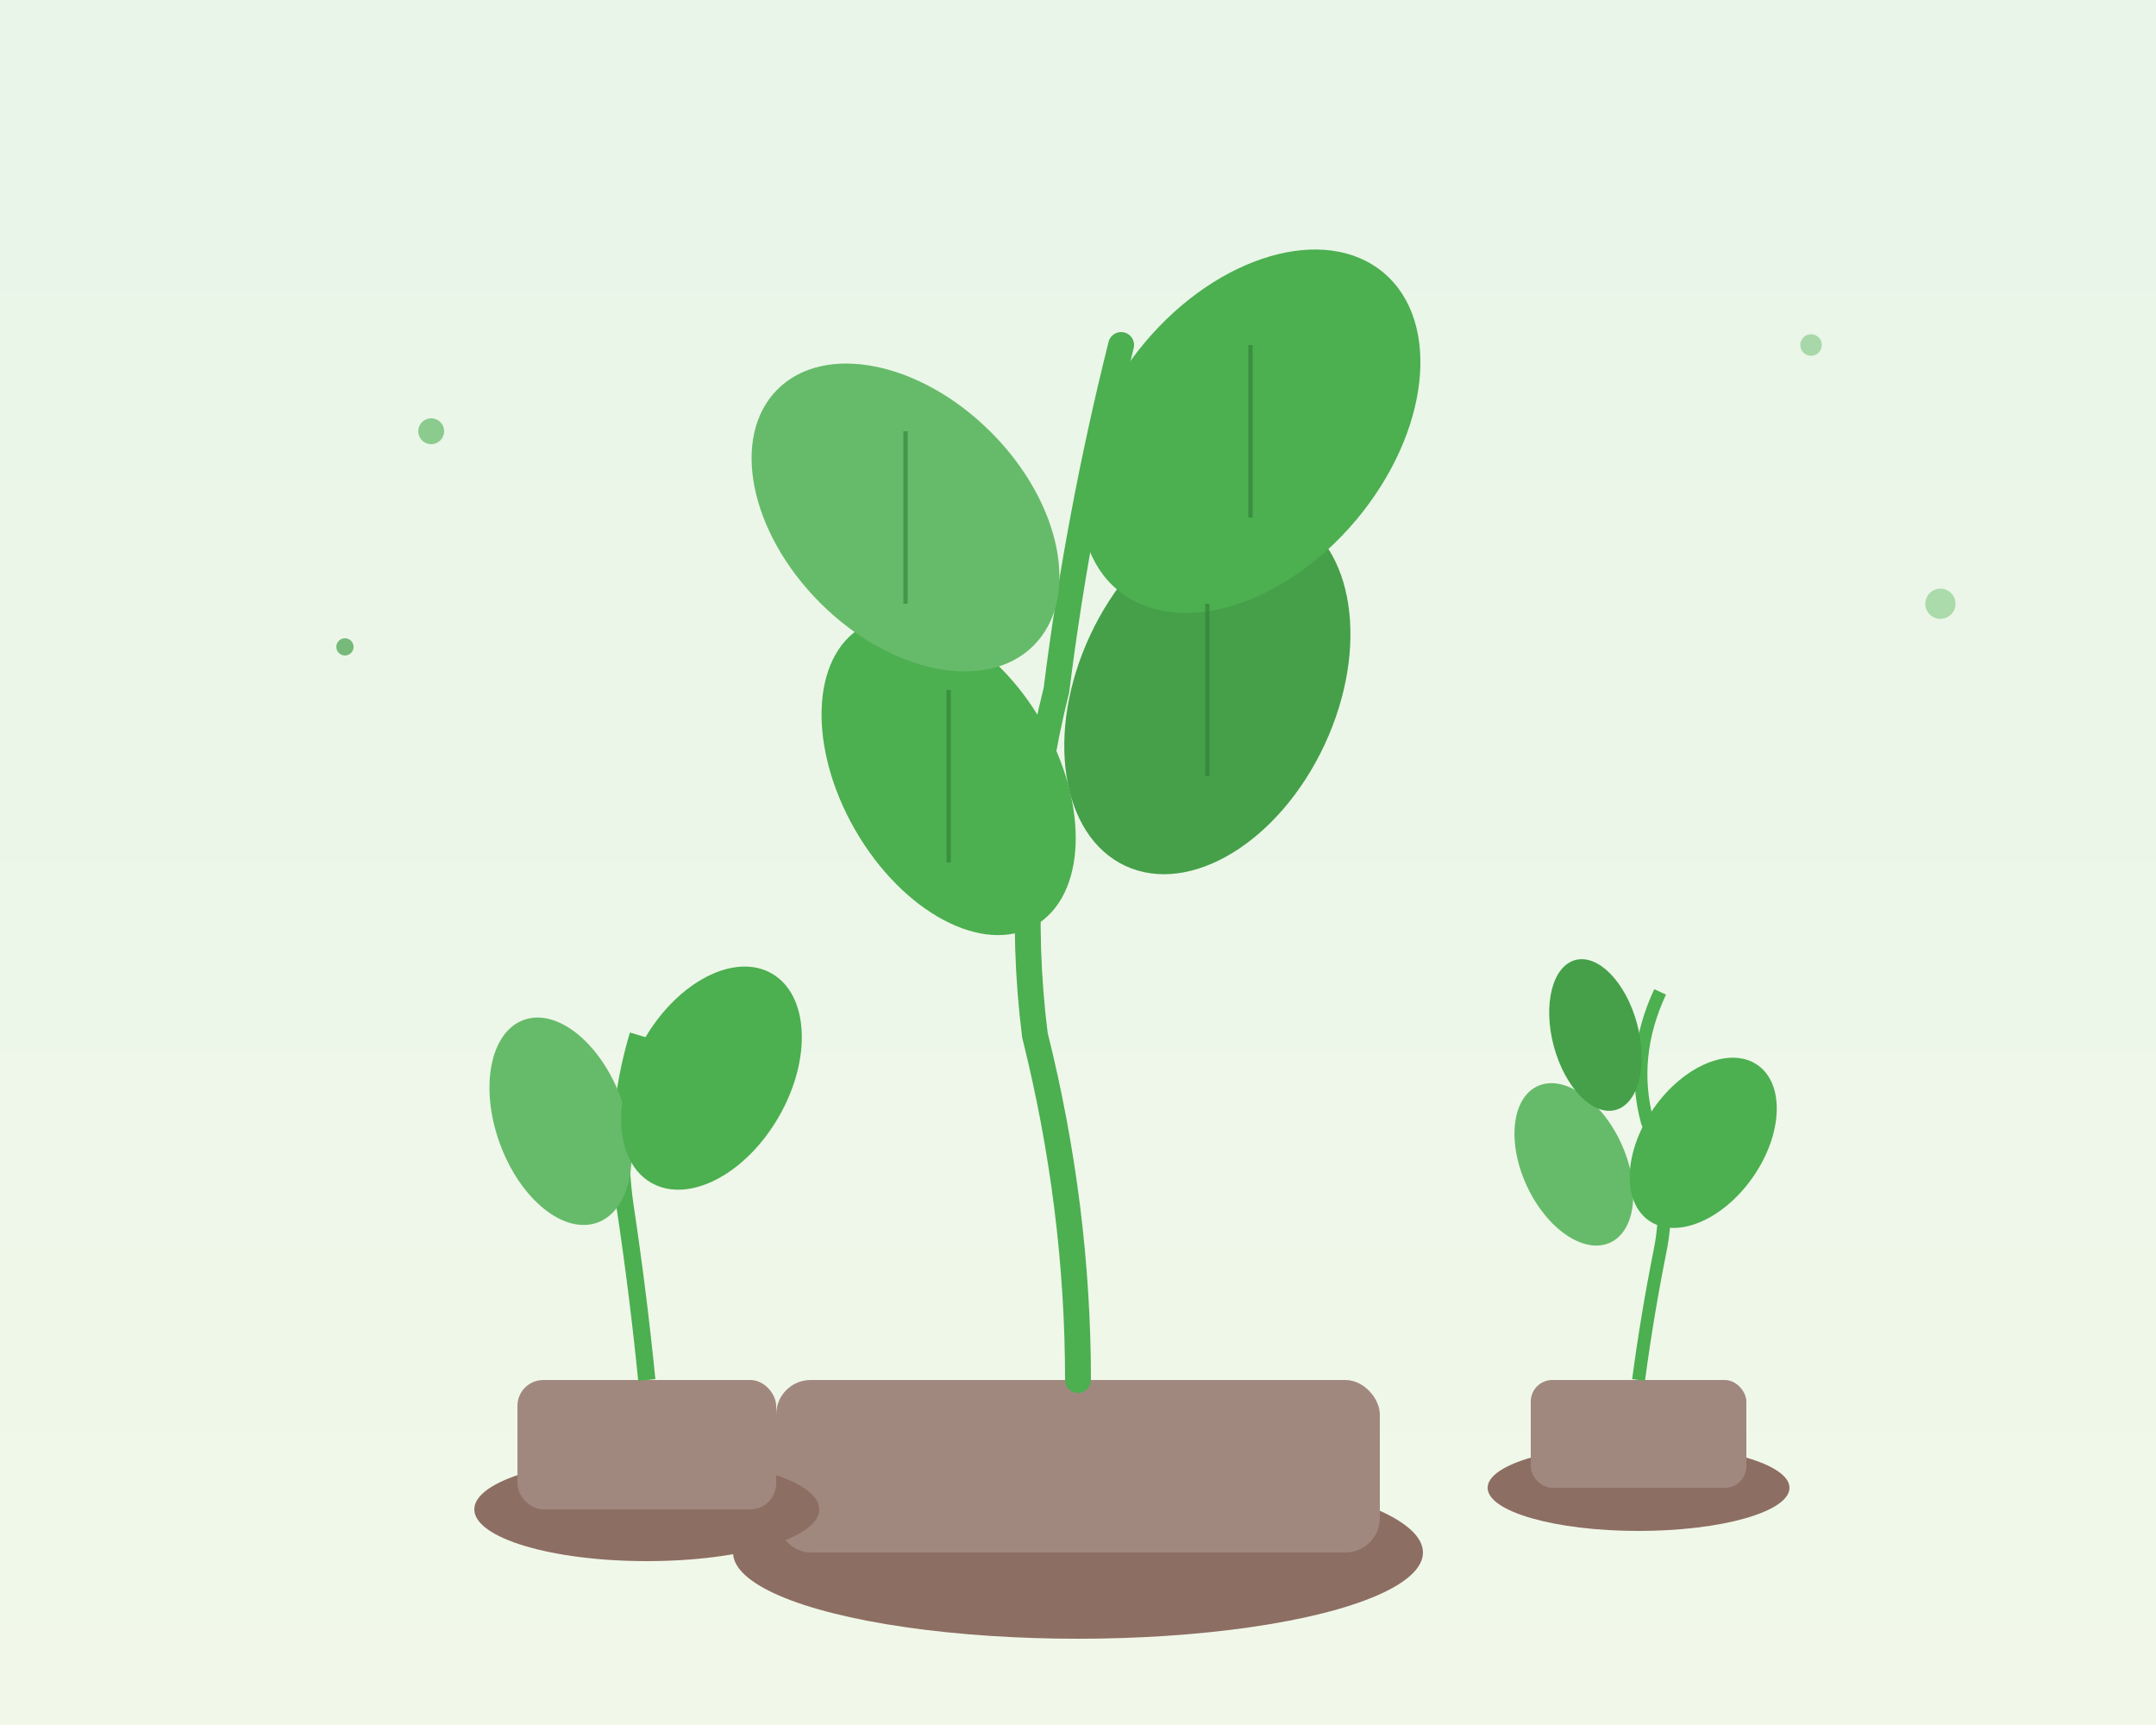 <svg width="500" height="400" viewBox="0 0 500 400" fill="none" xmlns="http://www.w3.org/2000/svg">
  <rect x="0" y="0" width="500" height="400" fill="#333333" stroke="none"/>
  <!-- Background -->
  <rect width="500" height="400" fill="url(#bg-gradient)"/>
  
  <!-- Large plant pot -->
  <ellipse cx="250" cy="360" rx="80" ry="20" fill="#8D6E63"/>
  <rect x="180" y="320" width="140" height="40" rx="8" fill="#A1887F"/>
  
  <!-- Main plant stem -->
  <path d="M250 320Q250 280 240 240Q235 200 245 160Q250 120 260 80" stroke="#4CAF50" stroke-width="6" fill="none" stroke-linecap="round"/>
  
  <!-- Large leaves -->
  <ellipse cx="220" cy="180" rx="25" ry="40" fill="#4CAF50" transform="rotate(-30 220 180)"/>
  <ellipse cx="280" cy="160" rx="30" ry="45" fill="#45a049" transform="rotate(25 280 160)"/>
  <ellipse cx="210" cy="120" rx="28" ry="42" fill="#66BB6A" transform="rotate(-45 210 120)"/>
  <ellipse cx="290" cy="100" rx="32" ry="48" fill="#4CAF50" transform="rotate(40 290 100)"/>
  
  <!-- Smaller decorative plants -->
  <!-- Left side plant -->
  <ellipse cx="150" cy="350" rx="40" ry="12" fill="#8D6E63"/>
  <rect x="120" y="320" width="60" height="30" rx="6" fill="#A1887F"/>
  <path d="M150 320Q148 300 145 280Q142 260 148 240" stroke="#4CAF50" stroke-width="4" fill="none"/>
  <ellipse cx="130" cy="260" rx="15" ry="25" fill="#66BB6A" transform="rotate(-20 130 260)"/>
  <ellipse cx="165" cy="250" rx="18" ry="28" fill="#4CAF50" transform="rotate(30 165 250)"/>
  
  <!-- Right side plant -->
  <ellipse cx="380" cy="345" rx="35" ry="10" fill="#8D6E63"/>
  <rect x="355" y="320" width="50" height="25" rx="5" fill="#A1887F"/>
  <path d="M380 320Q382 305 385 290Q388 275 382 260Q378 245 385 230" stroke="#4CAF50" stroke-width="3" fill="none"/>
  <ellipse cx="365" cy="270" rx="12" ry="20" fill="#66BB6A" transform="rotate(-25 365 270)"/>
  <ellipse cx="395" cy="265" rx="14" ry="22" fill="#4CAF50" transform="rotate(35 395 265)"/>
  <ellipse cx="370" cy="240" rx="10" ry="18" fill="#45a049" transform="rotate(-15 370 240)"/>
  
  <!-- Floating leaves/particles -->
  <circle cx="100" cy="100" r="3" fill="#4CAF50" opacity="0.6"/>
  <circle cx="420" cy="80" r="2.5" fill="#66BB6A" opacity="0.5"/>
  <circle cx="80" cy="150" r="2" fill="#45a049" opacity="0.7"/>
  <circle cx="450" cy="140" r="3.5" fill="#4CAF50" opacity="0.4"/>
  
  <!-- Leaf details/veins -->
  <path d="M220 160L220 200" stroke="#2E7D32" stroke-width="1" opacity="0.6"/>
  <path d="M280 140L280 180" stroke="#2E7D32" stroke-width="1" opacity="0.6"/>
  <path d="M210 100L210 140" stroke="#2E7D32" stroke-width="1" opacity="0.6"/>
  <path d="M290 80L290 120" stroke="#2E7D32" stroke-width="1" opacity="0.6"/>
  
  <!-- Gradients -->
  <defs>
    <linearGradient id="bg-gradient" x1="0%" y1="0%" x2="0%" y2="100%">
      <stop offset="0%" style="stop-color:#E8F5E8;stop-opacity:1" />
      <stop offset="100%" style="stop-color:#F1F8E9;stop-opacity:1" />
    </linearGradient>
  </defs>
</svg>
